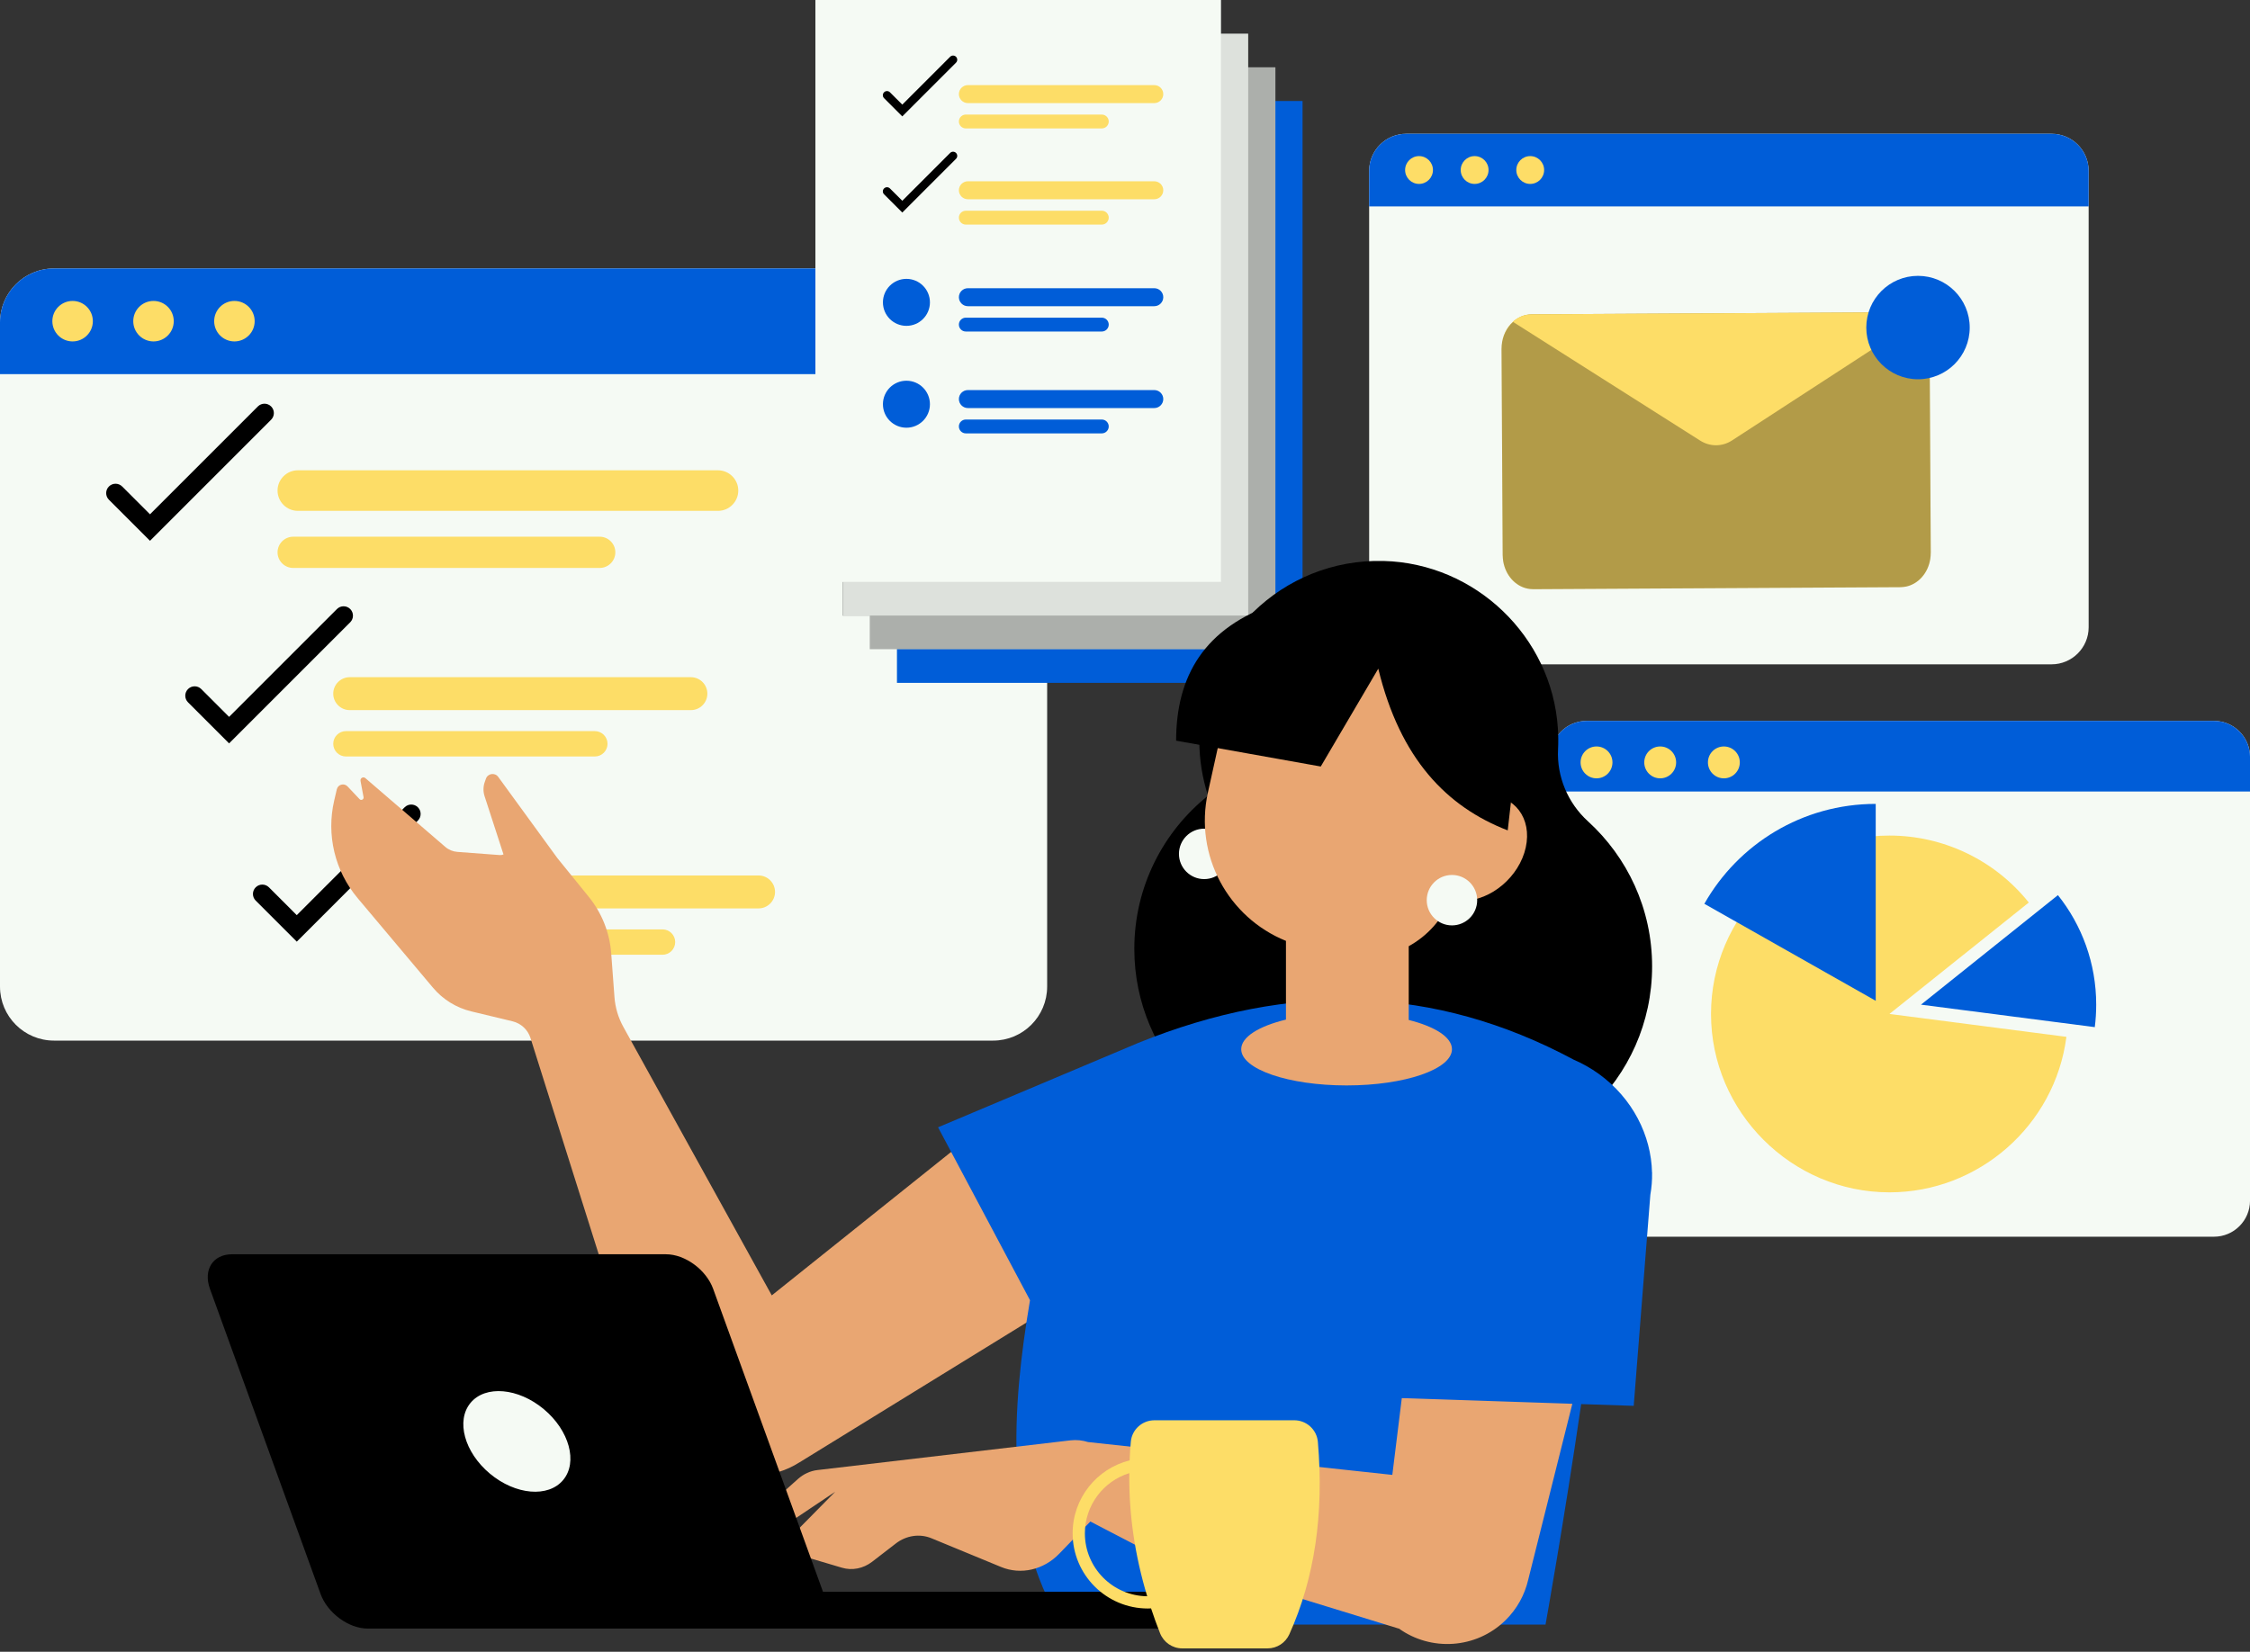 <?xml version="1.0" encoding="UTF-8" standalone="no"?><svg xmlns="http://www.w3.org/2000/svg" xmlns:xlink="http://www.w3.org/1999/xlink" fill="#000000" height="329.7" preserveAspectRatio="xMidYMid meet" version="1" viewBox="0.0 -0.0 449.0 329.7" width="449" zoomAndPan="magnify"><rect x="0.0" y="-0.0" width="449.0" height="329.7" fill="#333333" stroke="none"/><g id="change1_2"><path d="M208.964,64.365v132.564c0,5.95-4.828,10.779-10.779,10.779H10.779 C4.821,207.708,0,202.88,0,196.929V64.365c0-5.95,4.821-10.779,10.779-10.779h187.407 C204.136,53.586,208.964,58.414,208.964,64.365z" fill="#f5faf4"/></g><g id="change2_1"><path d="M208.964,64.365v10.314H0V64.365c0-5.95,4.821-10.779,10.779-10.779 h187.407C204.136,53.586,208.964,58.414,208.964,64.365z" fill="#005dd8"/></g><g id="change3_4"><circle cx="14.488" cy="64.109" fill="#fddd67" r="4.041"/></g><g id="change3_5"><circle cx="30.634" cy="64.109" fill="#fddd67" r="4.041"/></g><g id="change3_6"><circle cx="46.78" cy="64.109" fill="#fddd67" r="4.041"/></g><g id="change1_3"><path d="M449.005,151.097v88.555c0,3.975-3.225,7.2-7.2,7.2H316.615 c-3.98,0-7.2-3.225-7.2-7.2V151.097c0-3.975,3.221-7.2,7.2-7.2h125.19 C445.78,143.897,449.005,147.122,449.005,151.097z" fill="#f5faf4"/></g><g id="change2_2"><path d="M449.005,151.097v6.89H309.414v-6.89 c0-3.975,3.221-7.2,7.2-7.2h125.19 C445.78,143.897,449.005,147.122,449.005,151.097z" fill="#005dd8"/></g><g id="change3_7"><circle cx="318.595" cy="152.178" fill="#fddd67" r="3.181"/></g><g id="change3_8"><circle cx="331.301" cy="152.178" fill="#fddd67" r="3.181"/></g><g id="change3_9"><circle cx="344.008" cy="152.178" fill="#fddd67" r="3.181"/></g><g id="change3_10"><path d="M412.364,206.956c-2.284,17.673-17.498,31.04-35.314,31.04 c-19.532,0-35.608-16.069-35.608-35.607c0-19.532,16.075-35.608,35.608-35.608 c10.814,0,21.055,4.924,27.807,13.367l-0.48,0.381l-27.327,21.86l34.684,4.487 L412.364,206.956z" fill="#fddd67"/></g><g id="change2_3"><path d="M374.311,160.461v39.3l-34.198-19.359 C346.853,168.496,359.643,160.461,374.311,160.461z" fill="#005dd8"/></g><g id="change2_4"><path d="M418.308,200.532c0,1.523-0.094,3.014-0.281,4.487l-34.684-4.487 l27.327-21.86C415.45,184.669,418.308,192.264,418.308,200.532z" fill="#005dd8"/></g><g id="change1_4"><path d="M38.086,115.223H25.5c-4.798,0-8.687-3.889-8.687-8.687V93.949 c0-4.798,3.889-8.687,8.687-8.687h12.586c4.798,0,8.687,3.889,8.687,8.687v12.586 C46.774,111.333,42.884,115.223,38.086,115.223z" fill="#f5faf4"/></g><g id="change3_11"><path d="M143.281,101.969H59.433c-2.226,0-4.047-1.821-4.047-4.047v-0 c0-2.226,1.821-4.047,4.047-4.047h83.848c2.226,0,4.047,1.821,4.047,4.047v0 C147.328,100.148,145.507,101.969,143.281,101.969z" fill="#fddd67"/></g><g id="change3_12"><path d="M119.677,113.364H58.503c-1.714,0-3.117-1.403-3.117-3.117v-0 c0-1.714,1.403-3.117,3.117-3.117h61.173c1.714,0,3.117,1.403,3.117,3.117v0 C122.794,111.961,121.391,113.364,119.677,113.364z" fill="#fddd67"/></g><g id="change4_1"><path d="M29.932,107.946l-8.197-8.196c-0.731-0.731-0.731-1.916,0-2.646 c0.731-0.731,1.916-0.731,2.646,0l5.55,5.551l21.526-21.526 c0.731-0.731,1.916-0.731,2.646,0c0.731,0.73,0.731,1.915,0,2.646L29.932,107.946z"/></g><g id="change1_5"><path d="M52.451,152.505H42.231c-3.896,0-7.054-3.158-7.054-7.054v-10.221 c0-3.896,3.158-7.054,7.054-7.054h10.221c3.896,0,7.054,3.158,7.054,7.054v10.221 C59.506,149.347,56.347,152.505,52.451,152.505z" fill="#f5faf4"/></g><g id="change3_13"><path d="M137.872,141.743H69.785c-1.807,0-3.286-1.479-3.286-3.286l0,0 c0-1.807,1.479-3.286,3.286-3.286h68.087c1.807,0,3.286,1.479,3.286,3.286l0,0 C141.158,140.265,139.68,141.743,137.872,141.743z" fill="#fddd67"/></g><g id="change3_14"><path d="M118.705,150.996H69.031c-1.392,0-2.531-1.139-2.531-2.531v-0 c0-1.392,1.139-2.531,2.531-2.531h49.674c1.392,0,2.531,1.139,2.531,2.531v0 C121.236,149.857,120.097,150.996,118.705,150.996z" fill="#fddd67"/></g><g id="change4_2"><path d="M45.717,148.381l-8.197-8.196c-0.731-0.731-0.731-1.916,0-2.646 c0.731-0.731,1.916-0.731,2.646,0l5.55,5.551l21.526-21.526 c0.731-0.731,1.916-0.731,2.646,0c0.731,0.731,0.731,1.916,0,2.646L45.717,148.381 z"/></g><g id="change1_6"><path d="M65.955,192.082h-10.221c-3.896,0-7.054-3.158-7.054-7.054v-10.221 c0-3.896,3.158-7.054,7.054-7.054h10.221c3.896,0,7.054,3.158,7.054,7.054v10.221 C73.01,188.923,69.851,192.082,65.955,192.082z" fill="#f5faf4"/></g><g id="change3_15"><path d="M151.376,181.32H83.289c-1.807,0-3.286-1.479-3.286-3.286l0,0 c0-1.807,1.479-3.286,3.286-3.286h68.087c1.807,0,3.286,1.479,3.286,3.286l0,0 C154.662,179.841,153.183,181.32,151.376,181.32z" fill="#fddd67"/></g><g id="change3_16"><path d="M132.209,190.572H82.535c-1.392,0-2.531-1.139-2.531-2.531l0,0 c0-1.392,1.139-2.531,2.531-2.531h49.674c1.392,0,2.531,1.139,2.531,2.531l0,0 C134.74,189.433,133.601,190.572,132.209,190.572z" fill="#fddd67"/></g><g id="change4_3"><path d="M59.221,187.957l-8.197-8.196c-0.731-0.731-0.731-1.916,0-2.646 s1.916-0.731,2.646,0l5.55,5.551L80.747,161.14c0.731-0.731,1.916-0.731,2.646,0 c0.731,0.731,0.731,1.916,0,2.646L59.221,187.957z"/></g><g id="change2_5"><path d="M178.993 20.16H259.933V136.3H178.993z" fill="#005dd8"/></g><g id="change4_4"><path d="M168.144 116.142H173.564V122.862H168.144z"/></g><g id="change1_7"><path d="M249.083 13.44L249.083 6.72 243.657 6.72 243.657 -0 162.718 -0 162.718 116.14 168.143 116.14 168.143 122.86 173.568 122.86 173.568 129.58 254.508 129.58 254.508 13.44z" fill="#f5faf4"/></g><g id="change4_5"><path d="M254.504 13.441L254.504 129.582 173.564 129.582 173.564 122.862 249.084 122.862 249.084 13.441z" opacity="0.3"/></g><g id="change4_6"><path d="M249.084 6.722L249.084 122.862 168.144 122.862 168.144 116.142 243.654 116.142 243.654 6.722z" opacity="0.1"/></g><g id="change1_1"><path d="M183.675,26.459h-5.584c-2.129,0-3.854-1.726-3.854-3.854v-5.584 c0-2.129,1.726-3.854,3.854-3.854h5.584c2.129,0,3.854,1.726,3.854,3.854v5.584 C187.529,24.733,185.803,26.459,183.675,26.459z" fill="#f5faf4"/></g><g id="change3_1"><path d="M230.343,20.579h-37.198c-0.987,0-1.795-0.808-1.795-1.795v-0 c0-0.987,0.808-1.795,1.795-1.795h37.198c0.987,0,1.795,0.808,1.795,1.795V18.784 C232.138,19.771,231.331,20.579,230.343,20.579z" fill="#fddd67"/></g><g id="change3_2"><path d="M219.871,25.634h-27.139c-0.761,0-1.383-0.622-1.383-1.383v-0 c0-0.761,0.622-1.383,1.383-1.383h27.139c0.761,0,1.383,0.622,1.383,1.383v0 C221.254,25.012,220.632,25.634,219.871,25.634z" fill="#fddd67"/></g><g id="change4_7"><path d="M180.057,23.231l-3.637-3.636c-0.324-0.324-0.324-0.85,0-1.174 c0.323-0.324,0.849-0.324,1.174,0l2.463,2.462l9.549-9.55 c0.323-0.324,0.849-0.324,1.174,0c0.324,0.324,0.324,0.85,0,1.174L180.057,23.231z"/></g><g id="change1_14"><path d="M183.675,45.651h-5.584c-2.129,0-3.854-1.726-3.854-3.854v-5.584 c0-2.129,1.726-3.854,3.854-3.854h5.584c2.129,0,3.854,1.726,3.854,3.854v5.584 C187.529,43.926,185.803,45.651,183.675,45.651z" fill="#f5faf4"/></g><g id="change3_23"><path d="M230.343,39.772h-37.198c-0.987,0-1.795-0.808-1.795-1.795v-0 c0-0.987,0.808-1.795,1.795-1.795h37.198c0.987,0,1.795,0.808,1.795,1.795v0 C232.138,38.964,231.331,39.772,230.343,39.772z" fill="#fddd67"/></g><g id="change3_3"><path d="M219.871,44.827h-27.139c-0.761,0-1.383-0.622-1.383-1.383V43.444 c0-0.761,0.622-1.383,1.383-1.383h27.139c0.761,0,1.383,0.622,1.383,1.383v0 C221.254,44.204,220.632,44.827,219.871,44.827z" fill="#fddd67"/></g><g id="change4_8"><path d="M180.057,42.423l-3.637-3.636c-0.324-0.324-0.324-0.85,0-1.174 c0.323-0.324,0.849-0.324,1.174,0l2.463,2.462l9.549-9.55 c0.323-0.324,0.849-0.324,1.174,0c0.324,0.324,0.324,0.85,0,1.174L180.057,42.423z"/></g><g id="change1_8"><path d="M183.675,66.998h-5.584c-2.129,0-3.854-1.726-3.854-3.854v-5.584 c0-2.129,1.726-3.854,3.854-3.854h5.584c2.129,0,3.854,1.726,3.854,3.854v5.584 C187.529,65.272,185.803,66.998,183.675,66.998z" fill="#f5faf4"/></g><g id="change2_6"><path d="M230.343,61.118h-37.198c-0.987,0-1.795-0.808-1.795-1.795v-0 c0-0.987,0.808-1.795,1.795-1.795h37.198c0.987,0,1.795,0.808,1.795,1.795v0 C232.138,60.31,231.331,61.118,230.343,61.118z" fill="#005dd8"/></g><g id="change2_7"><path d="M219.871,66.173h-27.139c-0.761,0-1.383-0.622-1.383-1.383v-0 c0-0.761,0.622-1.383,1.383-1.383h27.139c0.761,0,1.383,0.622,1.383,1.383v0 C221.254,65.551,220.632,66.173,219.871,66.173z" fill="#005dd8"/></g><g id="change1_9"><path d="M183.675,87.329h-5.584c-2.129,0-3.854-1.726-3.854-3.854V77.891 c0-2.129,1.726-3.854,3.854-3.854h5.584c2.129,0,3.854,1.726,3.854,3.854v5.584 C187.529,85.604,185.803,87.329,183.675,87.329z" fill="#f5faf4"/></g><g id="change2_8"><path d="M230.343,81.449h-37.198c-0.987,0-1.795-0.808-1.795-1.795l0,0 c0-0.987,0.808-1.795,1.795-1.795h37.198c0.987,0,1.795,0.808,1.795,1.795l0,0 C232.138,80.641,231.331,81.449,230.343,81.449z" fill="#005dd8"/></g><g id="change2_9"><path d="M219.871,86.504h-27.139c-0.761,0-1.383-0.622-1.383-1.383l0,0 c0-0.761,0.622-1.383,1.383-1.383h27.139c0.761,0,1.383,0.622,1.383,1.383l0,0 C221.254,85.882,220.632,86.504,219.871,86.504z" fill="#005dd8"/></g><g id="change2_10"><circle cx="180.883" cy="60.352" fill="#005dd8" r="4.69"/></g><g id="change2_11"><circle cx="180.883" cy="80.683" fill="#005dd8" r="4.69"/></g><g id="change1_10"><path d="M416.802,34.111v91.086c0,4.089-3.318,7.406-7.406,7.406H280.627 c-4.093,0-7.406-3.317-7.406-7.406V34.111c0-4.089,3.313-7.406,7.406-7.406h128.769 C413.484,26.705,416.802,30.022,416.802,34.111z" fill="#f5faf4"/></g><g id="change2_12"><path d="M416.802,34.111v7.087H273.221v-7.087 c0-4.089,3.313-7.406,7.406-7.406h128.769 C413.484,26.705,416.802,30.022,416.802,34.111z" fill="#005dd8"/></g><g id="change3_17"><circle cx="283.176" cy="33.935" fill="#fddd67" r="2.777"/></g><g id="change3_18"><circle cx="294.27" cy="33.935" fill="#fddd67" r="2.777"/></g><g id="change3_19"><circle cx="305.364" cy="33.935" fill="#fddd67" r="2.777"/></g><g id="change3_20"><path d="M385.067,69.202l0.227,41.066c0.001,0.242-0.009,0.47-0.032,0.712 c-0.023,0.201-0.045,0.403-0.068,0.604c-0.411,2.78-2.332,4.978-4.795,5.489 c-0.178,0.028-0.355,0.069-0.533,0.083c-0.213,0.028-0.415,0.043-0.628,0.044 l-73.238,0.405c-0.213,0.001-0.415-0.011-0.629-0.037 c-0.178-0.012-0.356-0.052-0.534-0.078c-2.469-0.483-4.414-2.66-4.856-5.435 c-0.025-0.201-0.061-0.402-0.074-0.604c-0.025-0.241-0.038-0.47-0.039-0.711 l-0.227-41.066c-0.001-0.242,0.009-0.47,0.032-0.712 c0.132-1.92,0.976-3.602,2.227-4.736c0.885-0.797,1.973-1.326,3.17-1.44 c0.178-0.028,0.367-0.042,0.545-0.043l73.404-0.406 c0.178-0.001,0.368,0.011,0.546,0.037c1.198,0.101,2.292,0.618,3.185,1.418 c1.263,1.107,2.126,2.793,2.279,4.698C385.052,68.732,385.065,68.96,385.067,69.202z" fill="#fddd67"/></g><g id="change4_9"><path d="M385.067,69.202l0.227,41.066c0.001,0.242-0.009,0.47-0.032,0.712 c-0.023,0.201-0.045,0.403-0.068,0.604c-0.447,2.767-2.356,4.952-4.795,5.489 c-0.178,0.028-0.355,0.069-0.533,0.083c-0.213,0.028-0.415,0.043-0.628,0.044 l-73.238,0.405c-0.213,0.001-0.415-0.011-0.629-0.037 c-0.178-0.012-0.356-0.052-0.534-0.078c-2.445-0.51-4.378-2.673-4.856-5.435 c-0.025-0.201-0.061-0.402-0.074-0.604c-0.025-0.241-0.038-0.47-0.039-0.711 l-0.227-41.066c-0.001-0.242,0.009-0.47,0.032-0.712 c0.156-1.893,1-3.575,2.262-4.71c0.885-0.797,1.961-1.326,3.134-1.467 c0.178-0.028,0.367-0.042,0.545-0.043l73.404-0.406 c0.178-0.001,0.368,0.011,0.546,0.037c1.175,0.128,2.268,0.645,3.15,1.432 c1.275,1.12,2.138,2.793,2.314,4.684C385.052,68.732,385.065,68.96,385.067,69.202z" opacity="0.3"/></g><g id="change3_21"><path d="M382.748,63.793l-0.036,0.014L345.644,87.909 c-1.967,1.279-4.384,1.292-6.366,0.036l-37.344-23.692l-0.036-0.027 c0.885-0.797,1.973-1.326,3.17-1.44c0.178-0.028,0.367-0.042,0.545-0.043 l73.404-0.406c0.178-0.001,0.368,0.011,0.546,0.037 C380.761,62.475,381.855,62.992,382.748,63.793z" fill="#fddd67"/></g><g id="change2_13"><circle cx="382.748" cy="65.381" fill="#005dd8" r="10.32"/></g><g><g id="change4_10"><path d="M316.878,163.927c-4.013-3.653-6.233-8.919-5.961-14.339 c0.07-1.401,0.059-2.824-0.037-4.264c-1.223-18.291-16.46-32.88-34.786-33.354 c-20.215-0.523-36.766,15.708-36.766,35.804c0,3.857,0.614,7.568,1.743,11.048 c-8.965,7.177-14.712,18.205-14.712,30.581c0,21.629,17.534,39.162,39.162,39.162 c2.529,0,4.998-0.249,7.393-0.706c4.552,2.308,9.602,3.75,14.923,4.106 c22.845,1.525,41.851-16.554,41.851-39.072 C329.688,181.414,324.748,171.089,316.878,163.927z"/></g><g id="change5_1"><path d="M232.539,236.121c0-10.75-8.714-19.464-19.464-19.464 c-5.271,0-10.044,2.103-13.549,5.506l-0.005-0.007l-45.51,36.407l-29.623-53.596 c-1.01-1.827-1.613-3.851-1.768-5.932l-0.651-8.747 c-0.307-4.124-1.866-8.055-4.47-11.268l-6.259-7.723l-11.818-16.228 c-0.663-0.91-2.075-0.705-2.451,0.357l-0.236,0.666 c-0.323,0.912-0.336,1.905-0.037,2.826l3.777,11.63 c-0.223,0.099-0.474,0.148-0.741,0.128l-8.468-0.635 c-0.888-0.067-1.732-0.416-2.407-0.997l-15.953-13.73 c-0.421-0.363-1.065,0.007-0.963,0.554l0.604,3.245 c0.084,0.454-0.475,0.738-0.792,0.402l-2.4-2.541 c-0.689-0.73-1.915-0.399-2.143,0.579l-0.52,2.232 c-1.599,6.862,0.129,14.076,4.663,19.469l15.044,17.892 c1.981,2.356,4.665,4.016,7.658,4.735l8.218,1.976 c1.701,0.409,3.063,1.679,3.589,3.348l19.477,61.751h11.279 c-1.656,2.584-2.628,5.647-2.628,8.944c0,9.175,7.438,16.614,16.614,16.614 c3.296,0,6.36-0.972,8.944-2.628l0.001,0.004l62.497-38.498l-0.005-0.007 C228.277,250.139,232.539,243.633,232.539,236.121z" fill="#e9a672"/></g><g id="change2_14"><path d="M329.67,234.049c-0.158-7.386-3.864-14.824-10.618-19.695 c-1.603-1.156-3.291-2.098-5.024-2.844c-27.742-14.864-56.416-15.666-86.918-3.327 l-39.913,16.832l18.347,34.512c-3.612,21.39-5.4,45.596,6.359,64.752 c-0.001,0,96.516,0,96.516,0s3.705-20.624,7.114-44.018l10.485,0.352 l3.32-42.15c0.254-1.428,0.368-2.874,0.342-4.337l0.009-0.079H329.67z" fill="#005dd8"/></g><g id="change1_11"><circle cx="240.299" cy="170.439" fill="#f5faf4" r="5.033"/></g><g id="change5_2"><path d="M296.589,158.736c-0.803,0.009-1.604,0.122-2.394,0.311 l5.923-26.806c0.705-3.19-1.31-6.347-4.5-7.052l-23.102-5.104 c-12.138-2.682-24.152,4.984-26.834,17.122l-4.637,20.987 c-2.77,12.538,4.052,24.955,15.575,29.609v15.711 c-5.399,1.309-8.928,3.468-8.928,5.912c0,3.994,9.415,7.231,21.028,7.231 c11.614,0,21.028-3.237,21.028-7.231c0-2.399-3.399-4.524-8.629-5.839v-14.721 c3.69-2.03,6.683-5.294,8.31-9.382c0.777,0.214,1.61,0.335,2.504,0.326 c5.64-0.06,11.254-4.826,12.54-10.645 C305.758,163.344,302.228,158.676,296.589,158.736z" fill="#e9a672"/></g><g id="change5_3"><path d="M313.769,280.203l-8.805,35.114 c-0.692,2.988-2.208,5.817-4.565,8.121c-5.861,5.712-14.85,6.212-21.272,1.603 l-0.018,0.026l-49.912-15.332l-11.608-6.036l-6.194,6.413 c-3.128,3.25-7.683,4.293-11.626,2.663l-13.886-5.73 c-2.33-0.964-5.011-0.578-7.105,1.034l-4.748,3.662 c-1.761,1.349-3.978,1.787-6.01,1.183l-8.612-2.558 c-1.77-0.526-2.269-2.944-0.894-4.337l8.165-8.279l-9.734,6.527 c-2.33,1.56-5.125,2.024-7.71,1.288c-0.517-0.149-0.64-0.85-0.219-1.227 l10.224-9.129c1.113-0.99,2.462-1.612,3.881-1.779l50.49-5.931 c1.183-0.14,2.383-0.018,3.522,0.342l60.714,6.553l1.892-15.323L313.769,280.203z" fill="#e9a672"/></g><g id="change4_11"><path d="M232.553,317.723h-68.322l-21.915-60.455 c-1.384-3.817-5.6-6.912-9.418-6.912H46.305c-3.818,0-5.79,3.095-4.406,6.912 l22.072,60.889c1.384,3.818,5.6,6.912,9.418,6.912h76.427h10.166h77.668 c0.581,0,1.052-0.471,1.052-1.052v-0.145 C238.702,320.476,235.949,317.723,232.553,317.723z"/></g><g id="change1_12"><ellipse cx="103.143" cy="287.712" fill="#f5faf4" rx="8.387" ry="12.028" transform="rotate(-50.137 103.143 287.712)"/></g><g id="change3_22"><path d="M262.99,287.808c-0.208-2.433-2.262-4.316-4.707-4.316h-27.912 c-2.433,0-4.487,1.846-4.707,4.267c-0.11,1.247-0.196,2.494-0.244,3.741 c-6.529,1.626-11.37,7.531-11.37,14.561c0,8.289,6.724,15.002,15.014,15.002 c0.208,0,0.428,0,0.636-0.024c0.538,1.651,1.149,3.313,1.797,4.964 c0.721,1.809,2.457,3.02,4.414,3.02h17.056c1.871,0,3.558-1.113,4.328-2.812 C262.33,315.035,264.225,302.235,262.99,287.808z M216.494,306.062 c0-5.636,3.729-10.429,8.864-12.018c-0.098,8.192,1.1,16.383,3.57,24.575 C222.057,318.544,216.494,312.945,216.494,306.062z" fill="#fddd67"/></g><g id="change4_12"><path d="M275.042,133.47l-11.476,19.528l-28.865-5.158 c0.013-12.852,5.573-22.62,20.025-27.448c13.214-8.288,25.977-7.033,38.466,0.006 c7.378,4.158,11.441,12.441,10.48,20.856l-2.797,24.493 C288.727,161.058,279.414,151.504,275.042,133.47z"/></g><g id="change1_13"><circle cx="289.748" cy="179.678" fill="#f5faf4" r="5.033"/></g></g></svg>